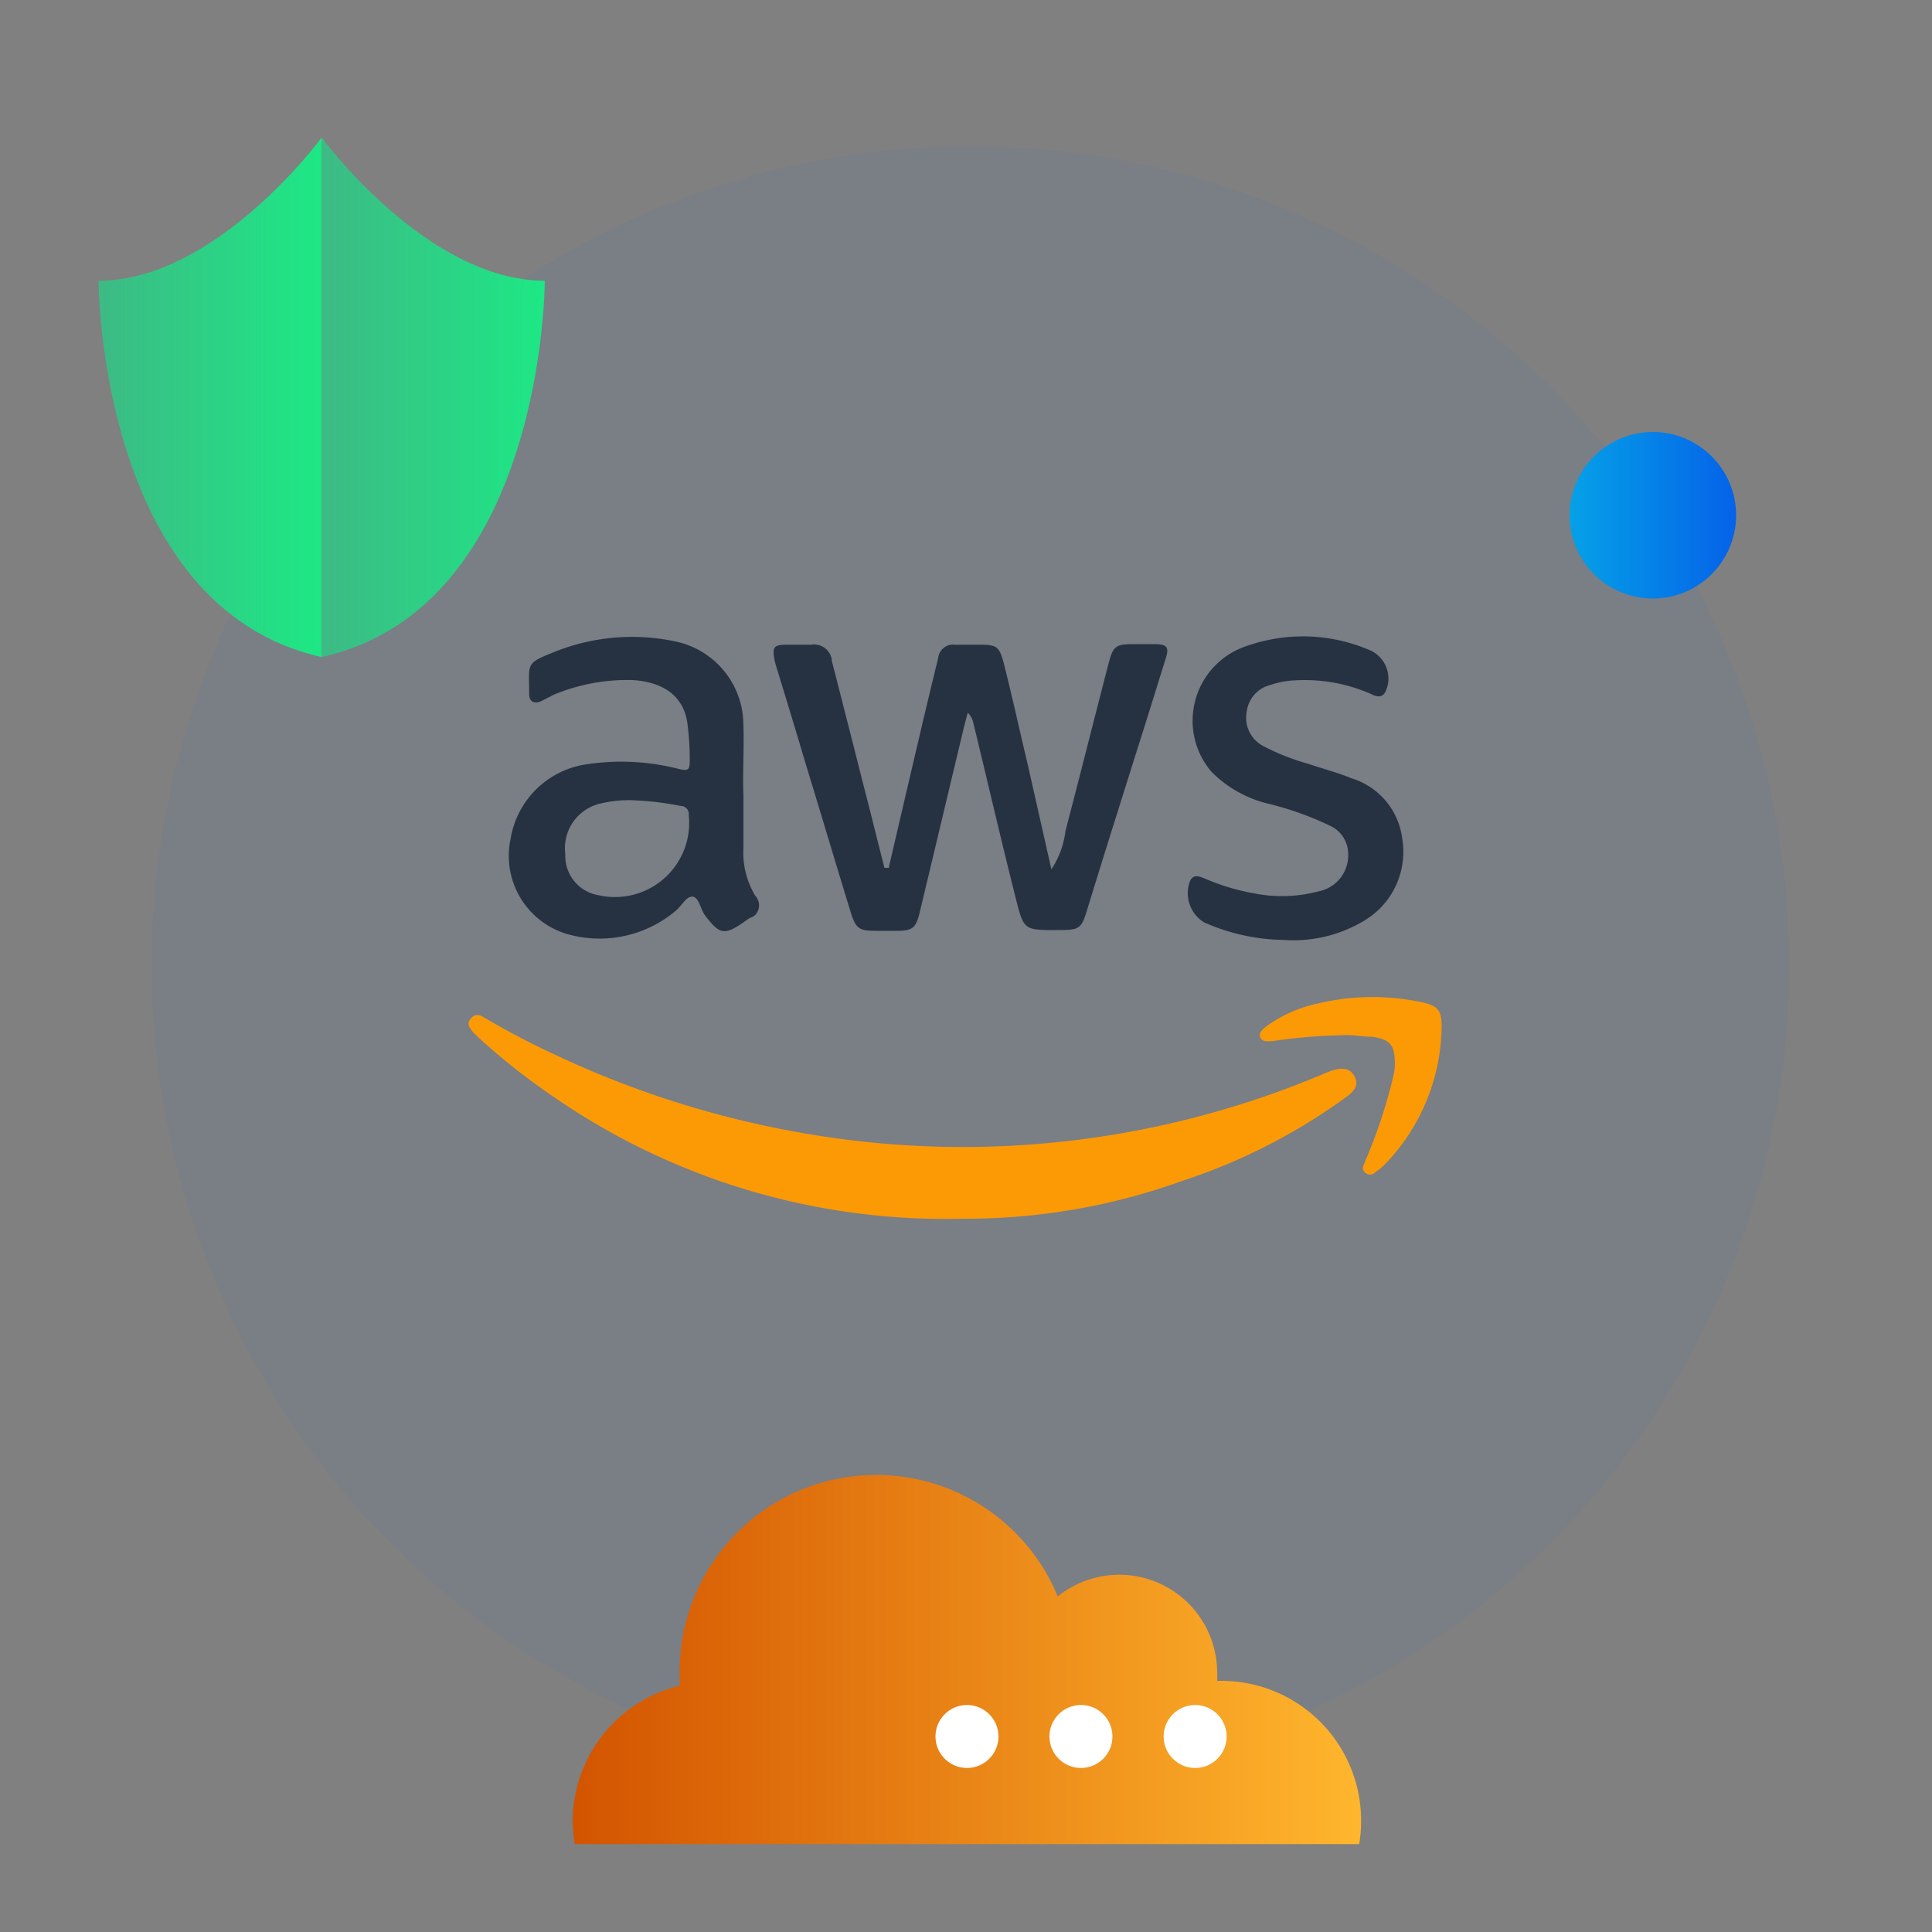 <svg id="Layer_1" data-name="Layer 1" xmlns="http://www.w3.org/2000/svg" xmlns:xlink="http://www.w3.org/1999/xlink" viewBox="0 0 100 100"><rect x="0" y="0" width="100" height="100" fill="#808080" stroke="none"/><defs><style>.cls-1{fill:#0562e8;opacity:0.05;isolation:isolate;}.cls-2{fill:#fc9a05;}.cls-3{fill:#263241;}.cls-4{fill:url(#linear-gradient);}.cls-5{fill:url(#linear-gradient-2);}.cls-6{fill:url(#linear-gradient-3);}.cls-7{fill:url(#linear-gradient-4);}.cls-8{fill:#fff;}</style><linearGradient id="linear-gradient" x1="29.64" y1="85.89" x2="70.45" y2="85.89" gradientUnits="userSpaceOnUse"><stop offset="0" stop-color="#d35400"/><stop offset="1" stop-color="#ffb62d"/></linearGradient><linearGradient id="linear-gradient-2" x1="5.1" y1="20.56" x2="16.65" y2="20.56" gradientUnits="userSpaceOnUse"><stop offset="0" stop-color="#3dba85"/><stop offset="1" stop-color="#1de885"/></linearGradient><linearGradient id="linear-gradient-3" x1="16.65" y1="20.56" x2="28.2" y2="20.56" xlink:href="#linear-gradient-2"/><linearGradient id="linear-gradient-4" x1="81.24" y1="26.67" x2="89.87" y2="26.67" gradientUnits="userSpaceOnUse"><stop offset="0" stop-color="#05a1e8"/><stop offset="1" stop-color="#0562e8"/></linearGradient></defs><circle class="cls-1" cx="50.23" cy="49.95" r="42.38"/><path class="cls-2" d="M49.81,63.08a35.64,35.64,0,0,1-21.23-6.36,33.84,33.84,0,0,1-3.88-3.08l-.22-.22c-.15-.21-.36-.4-.12-.69s.44-.21.71-.06a40.06,40.06,0,0,0,3.83,2,49.89,49.89,0,0,0,12.79,4,47.91,47.91,0,0,0,26.94-3.14l.29-.11c.44-.15.93-.2,1.19.29s-.06.8-.44,1.08a30.5,30.5,0,0,1-8.44,4.32A33,33,0,0,1,49.81,63.08Z"/><path class="cls-3" d="M46,44.92q.81-3.49,1.62-6.94c.31-1.32.62-2.62.94-3.92a.77.77,0,0,1,.85-.69h1.31c.88,0,1,.1,1.23.94.45,1.77.82,3.49,1.24,5.24L54.42,45A4.63,4.63,0,0,0,55.15,43c.76-2.89,1.48-5.78,2.23-8.66.23-.88.36-1,1.27-1H59.7c.73,0,.84.14.61.83-.46,1.47-.91,2.94-1.38,4.41-.88,2.8-1.76,5.57-2.62,8.38-.34,1.14-.4,1.18-1.61,1.18-1.68,0-1.71,0-2.11-1.59-.76-3-1.47-6.09-2.21-9.13a1,1,0,0,0-.29-.53c-.12.44-.23.88-.34,1.35-.72,3-1.43,6-2.15,9-.2.82-.38.94-1.24.94h-1c-.88,0-1.06-.1-1.32-.94-.8-2.6-1.57-5.2-2.37-7.81q-.7-2.36-1.43-4.73c-.06-.19-.12-.39-.16-.58-.11-.65,0-.74.62-.75.43,0,.85,0,1.28,0a.93.93,0,0,1,1.07.75h0v.07q.81,3.15,1.61,6.32c.38,1.45.74,2.94,1.12,4.41Z"/><path class="cls-3" d="M38.48,41.19v2.69a4.32,4.32,0,0,0,.61,2.48.73.73,0,0,1,0,1h0a.72.72,0,0,1-.27.15c-.12.07-.24.16-.35.24-1,.68-1.24.61-2-.4-.22-.33-.3-.91-.62-.94s-.56.46-.85.71a6.11,6.11,0,0,1-5.63,1.23,4.22,4.22,0,0,1-2.94-4.94,4.66,4.66,0,0,1,4-3.86,12,12,0,0,1,4.74.26c.48.11.53,0,.53-.44a14.23,14.23,0,0,0-.13-2c-.21-1.32-1.2-2.07-2.83-2.17a9.93,9.93,0,0,0-4.06.75L28,36.3c-.37.15-.61,0-.61-.37,0-1.56-.21-1.58,1.19-2.14A10.79,10.79,0,0,1,35,33.21a4.42,4.42,0,0,1,3.47,4.07C38.53,38.6,38.43,40,38.48,41.19Zm-5.71.23a6.39,6.39,0,0,0-1.69.17,2.37,2.37,0,0,0-1.82,2.62A2.06,2.06,0,0,0,31,46.34a3.84,3.84,0,0,0,4.58-2.91,3.91,3.91,0,0,0,.07-1.23.43.43,0,0,0-.33-.48h-.07a15.33,15.33,0,0,0-2.53-.3Z"/><path class="cls-3" d="M66.44,48.65a10.47,10.47,0,0,1-4.12-.91,1.77,1.77,0,0,1-.72-2.15c.19-.38.53-.21.8-.1a11.42,11.42,0,0,0,2.56.76,7.36,7.36,0,0,0,3.27-.11,1.9,1.9,0,0,0,1.55-2,1.6,1.6,0,0,0-.94-1.4,16.22,16.22,0,0,0-3.15-1.13,6.15,6.15,0,0,1-3-1.68,4.07,4.07,0,0,1,1.89-6.51,8.74,8.74,0,0,1,6.38.26,1.6,1.6,0,0,1,.77,2.08c-.17.39-.47.31-.77.16a8.5,8.5,0,0,0-4-.7,4.33,4.33,0,0,0-1.19.23,1.63,1.63,0,0,0-1.24,1.38,1.66,1.66,0,0,0,.88,1.8,12.15,12.15,0,0,0,2.32.91c.73.25,1.49.44,2.21.74a3.75,3.75,0,0,1,2.64,3.14,4.14,4.14,0,0,1-1.85,4.16A7.09,7.09,0,0,1,66.44,48.65Z"/><path class="cls-2" d="M68.9,53.6a28.35,28.35,0,0,0-3.05.29c-.21,0-.49.07-.61-.18s.13-.44.32-.6a7.1,7.1,0,0,1,2.7-1.18,12.19,12.19,0,0,1,5-.12c1.22.21,1.41.44,1.35,1.64A10.41,10.41,0,0,1,71.93,60a4.25,4.25,0,0,1-.57.55c-.2.14-.4.38-.68.16s-.06-.44,0-.65a26.46,26.46,0,0,0,1.45-4.41,3.21,3.21,0,0,0,.07-.53c0-1-.21-1.33-1.21-1.46-.36,0-.73-.06-1.08-.08S69.24,53.6,68.9,53.6Z"/><path class="cls-4" d="M70.45,94.25a6.78,6.78,0,0,1-.1,1.2H29.75a6.78,6.78,0,0,1-.11-1.2,7.24,7.24,0,0,1,5.54-7c0-.23,0-.47,0-.72a10.17,10.17,0,0,1,19.57-3.9A5.07,5.07,0,0,1,63,86.49,4.43,4.43,0,0,1,63,87h.21A7.23,7.23,0,0,1,70.45,94.25Z"/><path class="cls-5" d="M16.65,7.12S11.21,14.53,5.1,14.53c0,0,0,16.9,11.55,19.48"/><path class="cls-6" d="M16.65,7.12s5.43,7.41,11.55,7.41c0,0,0,16.9-11.55,19.48"/><circle class="cls-7" cx="85.55" cy="26.67" r="4.31"/><circle class="cls-8" cx="50.05" cy="89.88" r="1.63"/><circle class="cls-8" cx="55.95" cy="89.88" r="1.63"/><circle class="cls-8" cx="61.86" cy="89.88" r="1.63"/></svg>